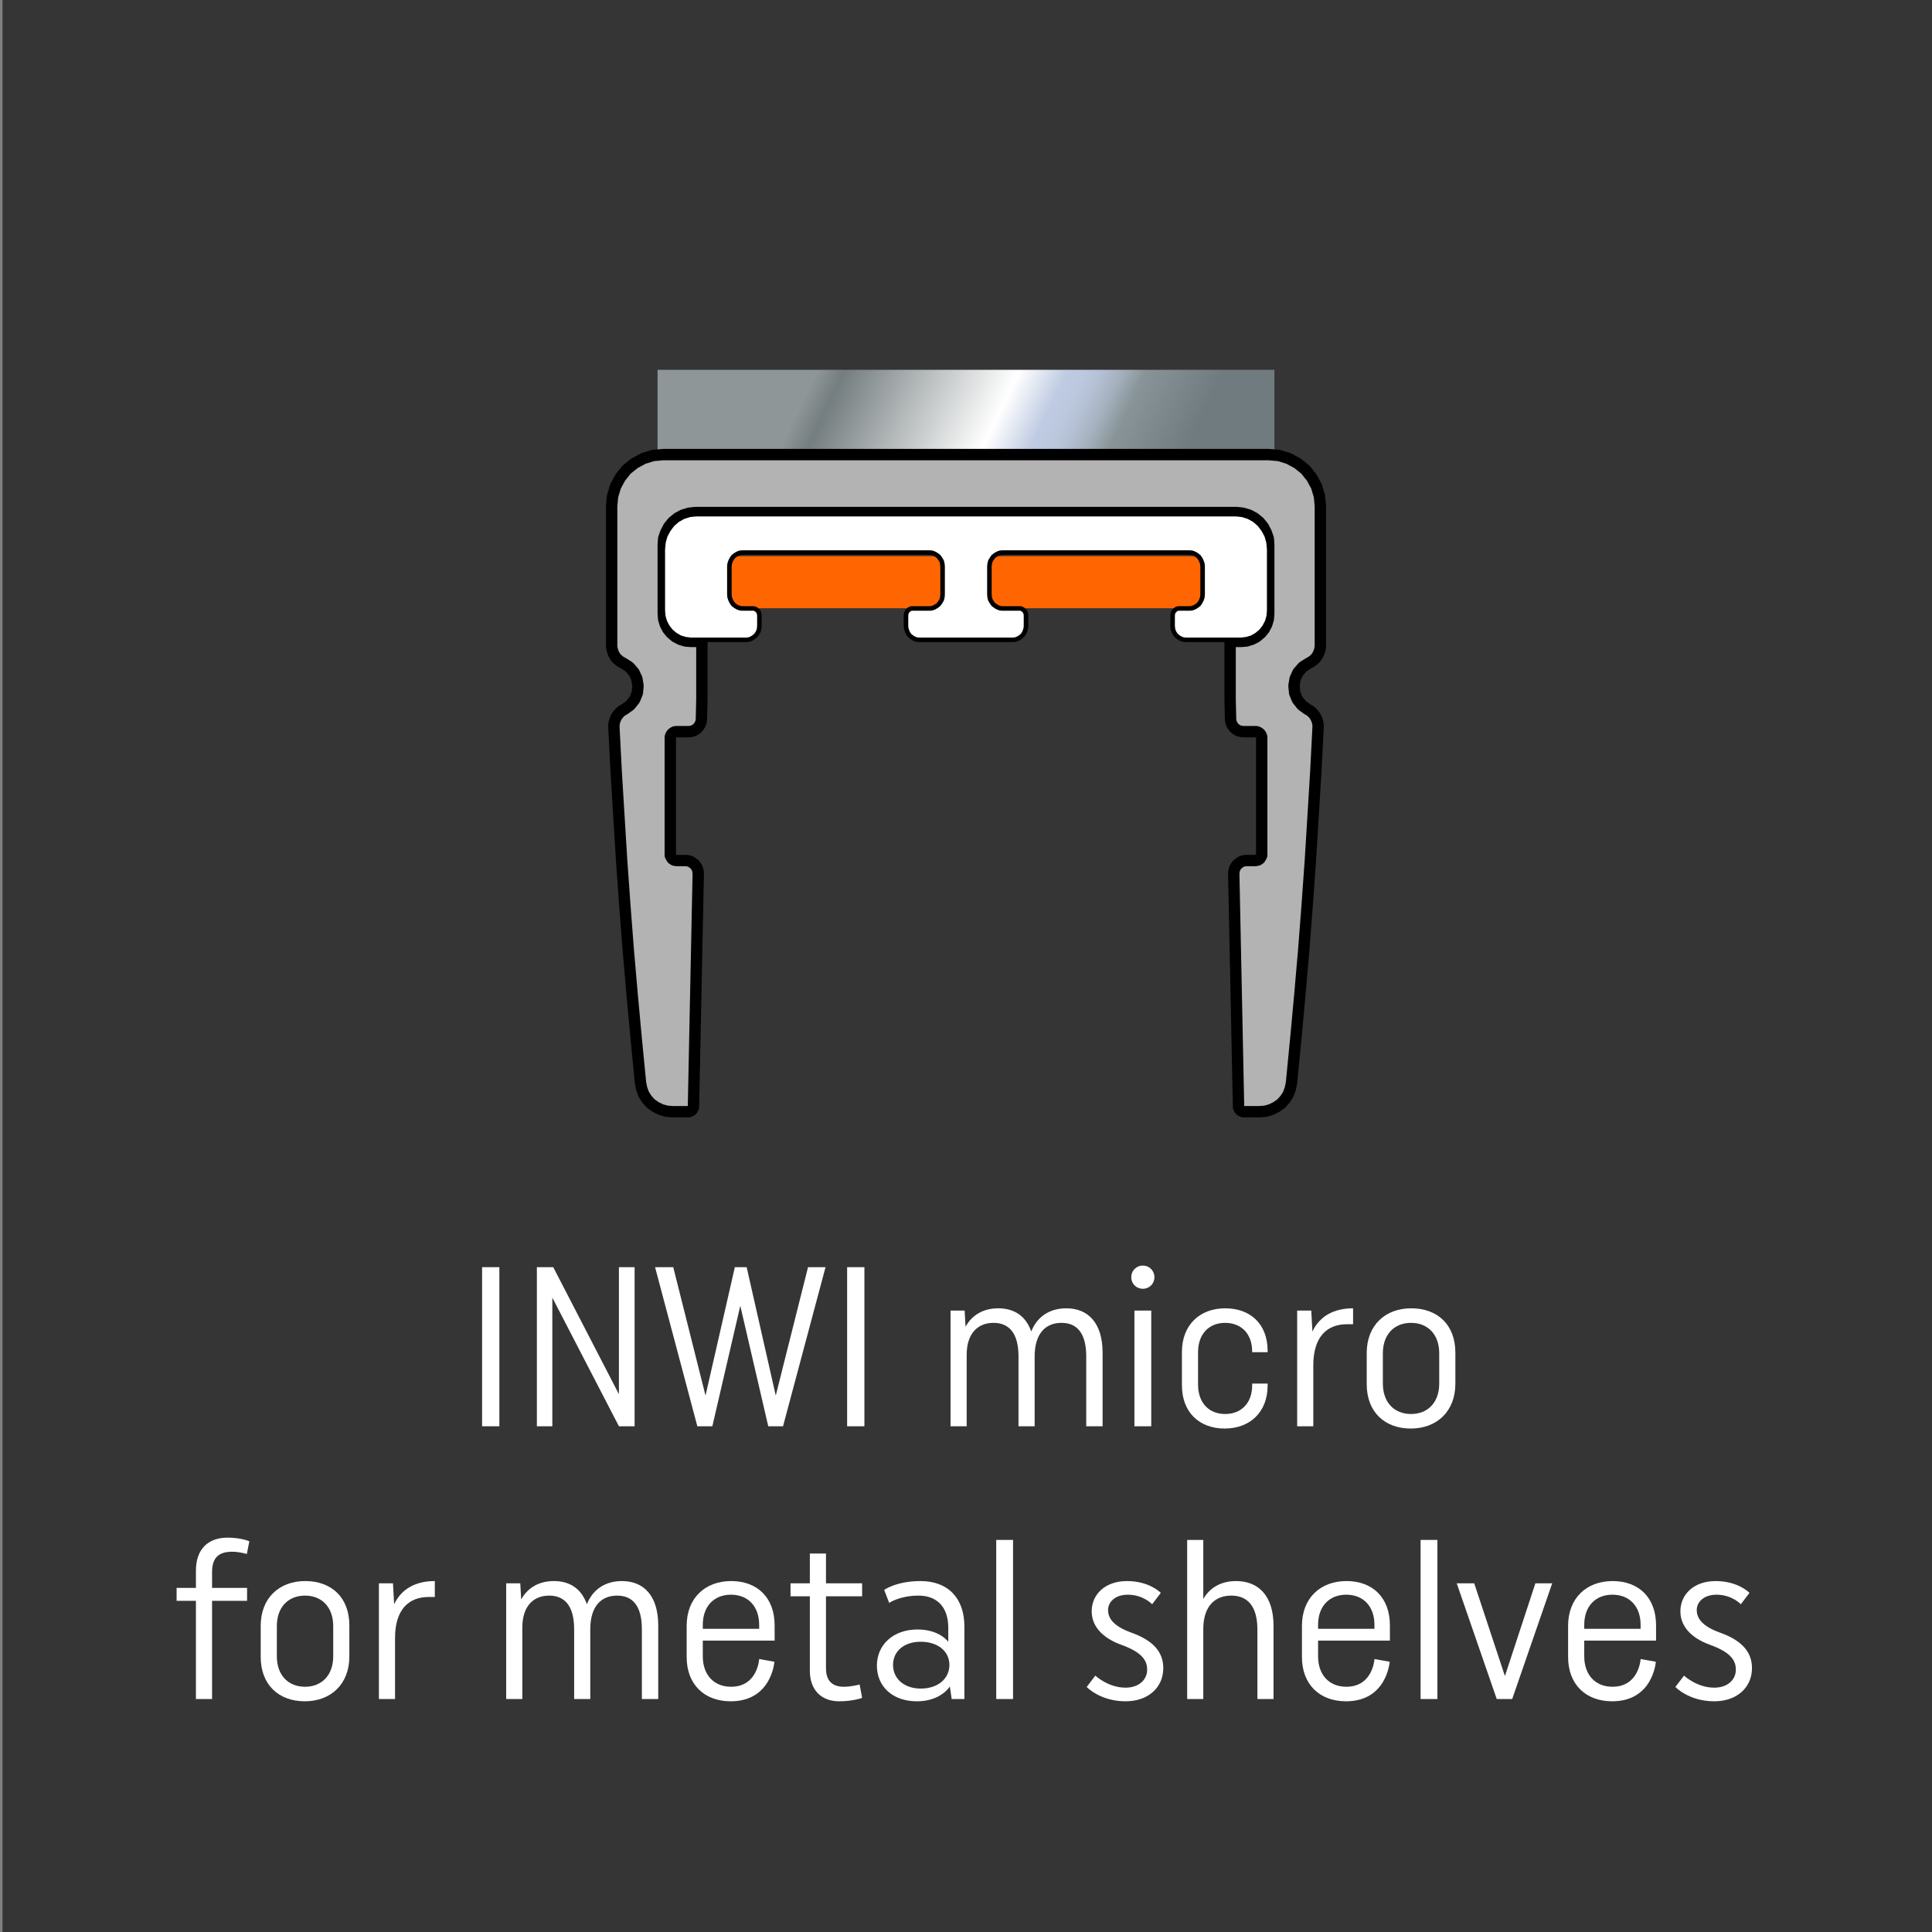 <?xml version="1.0" encoding="utf-8"?>
<!-- Generator: Adobe Illustrator 27.1.0, SVG Export Plug-In . SVG Version: 6.00 Build 0)  -->
<svg version="1.0" xmlns="http://www.w3.org/2000/svg" xmlns:xlink="http://www.w3.org/1999/xlink" x="0px" y="0px"
	 viewBox="0 0 85 85" style="enable-background:new 0 0 85 85;" xml:space="preserve">
<rect x="0" y="0" width="85" height="85" fill="#808080" stroke="none"/>
<style type="text/css">
	.st0{fill:#353535;}
	.st1{fill:url(#SVGID_1_);}
	.st2{fill:#B3B3B3;stroke:#000000;stroke-width:0.5;stroke-linecap:round;stroke-linejoin:round;stroke-miterlimit:10;}
	.st3{fill:#FF6601;}
	.st4{fill:#FFFFFF;stroke:#000000;stroke-width:0.2;stroke-miterlimit:10;}
	.st5{fill:#FFFFFF;}
</style>
<g id="Ebene_2">
	<rect x="0.11" y="0" class="st0" width="85" height="85"/>
</g>
<g id="Ebene_1">
	<linearGradient id="SVGID_1_" gradientUnits="userSpaceOnUse" x1="36.373" y1="15.19" x2="51.054" y2="22.188">
		<stop  offset="5.617999e-03" style="stop-color:#8F9698"/>
		<stop  offset="0.073" style="stop-color:#747D7F"/>
		<stop  offset="0.5" style="stop-color:#FFFFFF"/>
		<stop  offset="0.618" style="stop-color:#BFCBE2"/>
		<stop  offset="0.662" style="stop-color:#BCC8DE"/>
		<stop  offset="0.706" style="stop-color:#B3BFD2"/>
		<stop  offset="0.75" style="stop-color:#A5B1BE"/>
		<stop  offset="0.794" style="stop-color:#909CA2"/>
		<stop  offset="0.809" style="stop-color:#889497"/>
		<stop  offset="1" style="stop-color:#707B7F"/>
	</linearGradient>
	<rect x="28.93" y="16.27" class="st1" width="27.14" height="3.68"/>
	<g>
		<polygon class="st2" points="58.09,27.94 58.09,28 58.09,28.05 58.09,28.11 58.09,28.17 58.09,28.23 58.09,28.29 58.09,28.34 
			58.09,28.4 58.08,28.52 58.05,28.64 58.01,28.75 57.95,28.86 57.88,28.96 57.79,29.04 57.7,29.11 57.59,29.17 57.32,29.34 
			57.11,29.58 56.98,29.86 56.93,30.17 56.96,30.49 57.08,30.78 57.28,31.03 57.53,31.21 57.64,31.27 57.73,31.35 57.81,31.44 
			57.88,31.54 57.93,31.65 57.97,31.77 57.99,31.88 57.99,32.01 57.89,33.96 57.77,35.92 57.65,37.87 57.51,39.83 57.36,41.78 
			57.19,43.74 57.01,45.69 56.82,47.64 56.77,47.89 56.68,48.14 56.54,48.36 56.37,48.55 56.16,48.7 55.92,48.82 55.67,48.89 
			55.41,48.91 54.74,48.91 54.69,48.91 54.65,48.89 54.6,48.87 54.56,48.84 54.53,48.8 54.51,48.76 54.49,48.71 54.49,48.66 
			54.28,38.44 54.29,38.32 54.32,38.22 54.37,38.12 54.44,38.03 54.53,37.96 54.63,37.9 54.73,37.87 54.85,37.86 55.23,37.86 
			55.28,37.85 55.34,37.84 55.39,37.81 55.43,37.78 55.46,37.73 55.49,37.68 55.51,37.63 55.51,37.57 55.51,32.47 55.51,32.42 
			55.49,32.36 55.46,32.31 55.43,32.27 55.39,32.24 55.34,32.21 55.28,32.19 55.23,32.19 54.71,32.19 54.6,32.18 54.49,32.15 
			54.4,32.1 54.31,32.03 54.24,31.94 54.19,31.85 54.15,31.74 54.14,31.63 54.12,30.77 54.12,28.22 54.6,28.22 54.84,28.2 
			55.07,28.13 55.28,28.02 55.47,27.86 55.62,27.68 55.73,27.47 55.8,27.24 55.82,27 55.82,23.97 55.8,23.69 55.71,23.43 
			55.58,23.18 55.41,22.97 55.19,22.79 54.95,22.66 54.68,22.58 54.41,22.55 30.59,22.55 30.32,22.58 30.05,22.66 29.81,22.79 
			29.59,22.97 29.42,23.18 29.29,23.43 29.2,23.69 29.18,23.97 29.18,27 29.2,27.24 29.27,27.47 29.38,27.68 29.53,27.86 
			29.72,28.02 29.93,28.13 30.16,28.2 30.4,28.22 30.88,28.22 30.88,30.77 30.86,31.63 30.85,31.74 30.81,31.85 30.76,31.94 
			30.69,32.03 30.6,32.1 30.51,32.15 30.4,32.18 30.29,32.19 29.77,32.19 29.72,32.19 29.66,32.21 29.61,32.24 29.57,32.27 
			29.54,32.31 29.51,32.36 29.49,32.42 29.49,32.47 29.49,37.57 29.49,37.63 29.51,37.68 29.54,37.73 29.57,37.78 29.61,37.81 
			29.66,37.84 29.72,37.85 29.77,37.86 30.15,37.86 30.27,37.87 30.37,37.9 30.47,37.96 30.56,38.03 30.63,38.12 30.68,38.22 
			30.71,38.32 30.72,38.44 30.51,48.66 30.51,48.71 30.49,48.76 30.47,48.8 30.44,48.84 30.4,48.87 30.35,48.89 30.31,48.91 
			30.26,48.91 29.59,48.91 29.33,48.89 29.08,48.82 28.84,48.7 28.63,48.55 28.46,48.36 28.32,48.14 28.23,47.89 28.18,47.64 
			27.99,45.69 27.81,43.74 27.64,41.78 27.49,39.83 27.35,37.87 27.23,35.92 27.11,33.96 27.01,32.01 27.01,31.88 27.03,31.77 
			27.07,31.65 27.12,31.54 27.19,31.44 27.27,31.35 27.36,31.27 27.47,31.21 27.72,31.03 27.92,30.78 28.04,30.49 28.07,30.17 
			28.02,29.86 27.89,29.58 27.68,29.34 27.41,29.17 27.3,29.11 27.21,29.04 27.12,28.96 27.05,28.86 26.99,28.75 26.95,28.64 
			26.92,28.52 26.91,28.4 26.91,28.34 26.91,28.29 26.91,28.23 26.91,28.17 26.91,28.11 26.91,28.05 26.91,28 26.91,27.94 
			26.91,22.27 26.95,21.83 27.08,21.4 27.29,21.01 27.57,20.66 27.92,20.38 28.31,20.17 28.73,20.04 29.18,20 55.82,20 56.27,20.04 
			56.69,20.17 57.08,20.38 57.43,20.66 57.71,21.01 57.92,21.4 58.05,21.83 58.09,22.27 		"/>
		<rect x="31.27" y="24.47" class="st3" width="22.46" height="2.29"/>
		<polygon class="st4" points="30.39,28.15 32.82,28.15 32.94,28.14 33.05,28.1 33.15,28.04 33.24,27.97 33.31,27.88 33.37,27.77 
			33.4,27.65 33.41,27.53 33.41,27.07 33.4,27.01 33.39,26.96 33.36,26.9 33.32,26.86 33.28,26.82 33.23,26.79 33.17,26.77 
			33.12,26.77 32.68,26.77 32.56,26.76 32.45,26.72 32.35,26.66 32.26,26.59 32.19,26.49 32.14,26.39 32.1,26.27 32.09,26.15 
			32.09,24.93 32.1,24.81 32.14,24.69 32.19,24.59 32.26,24.49 32.35,24.42 32.45,24.36 32.56,24.32 32.68,24.31 40.89,24.31 
			41,24.32 41.11,24.36 41.21,24.42 41.3,24.49 41.37,24.59 41.43,24.69 41.46,24.81 41.47,24.93 41.47,26.15 41.46,26.27 
			41.43,26.39 41.37,26.49 41.3,26.59 41.21,26.66 41.11,26.72 41,26.76 40.89,26.77 40.15,26.77 40.1,26.77 40.04,26.79 
			39.99,26.82 39.95,26.86 39.91,26.9 39.88,26.96 39.87,27.01 39.86,27.07 39.86,27.53 39.87,27.65 39.91,27.77 39.96,27.88 
			40.03,27.97 40.12,28.04 40.22,28.1 40.33,28.14 40.45,28.15 44.55,28.15 44.67,28.14 44.78,28.1 44.88,28.04 44.97,27.97 
			45.04,27.88 45.09,27.77 45.13,27.65 45.14,27.53 45.14,27.07 45.13,27.01 45.12,26.96 45.09,26.9 45.05,26.86 45.01,26.82 
			44.96,26.79 44.9,26.77 44.85,26.77 44.11,26.77 44,26.76 43.89,26.72 43.79,26.66 43.7,26.59 43.63,26.49 43.57,26.39 
			43.54,26.27 43.53,26.15 43.53,24.93 43.54,24.81 43.57,24.69 43.63,24.59 43.7,24.49 43.79,24.42 43.89,24.36 44,24.32 
			44.11,24.31 52.32,24.31 52.44,24.32 52.55,24.36 52.65,24.42 52.74,24.49 52.81,24.59 52.86,24.69 52.9,24.81 52.91,24.93 
			52.91,26.15 52.9,26.27 52.86,26.39 52.81,26.49 52.74,26.59 52.65,26.66 52.55,26.72 52.44,26.76 52.32,26.77 51.88,26.77 
			51.83,26.77 51.77,26.79 51.72,26.82 51.68,26.86 51.64,26.9 51.61,26.96 51.6,27.01 51.59,27.07 51.59,27.53 51.6,27.65 
			51.63,27.77 51.69,27.88 51.76,27.97 51.85,28.04 51.95,28.1 52.06,28.14 52.18,28.15 54.61,28.15 54.85,28.12 55.08,28.05 
			55.29,27.93 55.48,27.77 55.63,27.58 55.75,27.35 55.82,27.11 55.84,26.86 55.84,24.16 55.81,23.86 55.73,23.57 55.59,23.31 
			55.41,23.07 55.19,22.88 54.94,22.74 54.66,22.65 54.38,22.62 30.63,22.62 30.34,22.65 30.06,22.74 29.81,22.88 29.59,23.07 
			29.41,23.31 29.27,23.57 29.19,23.86 29.16,24.16 29.16,26.86 29.18,27.11 29.25,27.35 29.37,27.58 29.52,27.77 29.71,27.93 
			29.92,28.05 30.15,28.12 		"/>
	</g>
	<g>
		<path class="st5" d="M21.97,55.75v7h-0.76v-7H21.97z"/>
		<path class="st5" d="M24.3,62.75h-0.68v-7h0.72l2.89,5.59v-5.59h0.69v7h-0.69l-2.93-5.66V62.75z"/>
		<path class="st5" d="M29.62,55.75l1.42,5.65l1.29-5.65h0.52l1.28,5.65l1.42-5.65h0.77l-1.87,7H33.8l-1.23-5.3l-1.23,5.3h-0.66
			l-1.86-7H29.62z"/>
		<path class="st5" d="M38.03,55.75v7h-0.76v-7H38.03z"/>
		<path class="st5" d="M41.82,62.75v-5.09h0.62l0.04,0.71c0.3-0.54,0.81-0.81,1.44-0.81c0.69,0,1.21,0.33,1.45,1.02
			c0.27-0.68,0.84-1.02,1.54-1.02c0.96,0,1.6,0.64,1.6,1.96v3.23h-0.72v-3.07c0-1.02-0.4-1.48-1.09-1.48
			c-0.69,0-1.18,0.46-1.18,1.48v3.07h-0.71v-3.07c0-1.02-0.41-1.48-1.1-1.48c-0.67,0-1.18,0.44-1.18,1.41v3.14H41.82z"/>
		<path class="st5" d="M50.79,56.19c0,0.29-0.22,0.51-0.51,0.51c-0.29,0-0.51-0.22-0.51-0.51c0-0.28,0.22-0.51,0.51-0.51
			C50.57,55.68,50.79,55.91,50.79,56.19z M50.65,57.66v5.09h-0.74v-5.09H50.65z"/>
		<path class="st5" d="M55.77,60.96c0,1.17-0.78,1.89-1.89,1.89S52,62.14,52,60.95v-1.47c0-1.19,0.79-1.92,1.9-1.92
			s1.87,0.69,1.87,1.87v0.06h-0.68v-0.03c0-0.78-0.48-1.26-1.19-1.26s-1.19,0.49-1.19,1.29v1.43c0,0.8,0.48,1.29,1.19,1.29
			s1.19-0.48,1.19-1.26v-0.08h0.68V60.96z"/>
		<path class="st5" d="M57.69,57.66l0.05,0.92c0.33-0.69,0.96-1.02,1.79-1.02v0.7h-0.26c-0.89,0-1.49,0.55-1.49,1.81v2.68h-0.71
			v-5.09H57.69z"/>
		<path class="st5" d="M62.09,57.56c1.15,0,1.94,0.72,1.94,1.95v1.37c0,1.22-0.82,1.97-1.96,1.97c-1.15,0-1.94-0.73-1.94-1.95v-1.37
			C60.13,58.31,60.94,57.56,62.09,57.56z M62.08,62.21c0.74,0,1.24-0.51,1.24-1.34v-1.33c0-0.83-0.5-1.34-1.24-1.34
			c-0.74,0-1.24,0.51-1.24,1.34v1.33C60.84,61.7,61.34,62.21,62.08,62.21z"/>
		<path class="st5" d="M10.87,69.86v0.57H9.33v4.32H8.62v-4.32H7.77v-0.57h0.85V69.1c0-0.95,0.54-1.45,1.39-1.45
			c0.6,0,0.96,0.16,0.96,0.16l-0.11,0.56c0,0-0.31-0.1-0.65-0.1c-0.56,0-0.88,0.24-0.88,0.89v0.7H10.87z"/>
		<path class="st5" d="M13.43,69.56c1.15,0,1.94,0.72,1.94,1.95v1.37c0,1.22-0.82,1.97-1.96,1.97c-1.15,0-1.94-0.73-1.94-1.95v-1.37
			C11.47,70.31,12.28,69.56,13.43,69.56z M13.42,74.21c0.74,0,1.24-0.51,1.24-1.34v-1.33c0-0.83-0.5-1.34-1.24-1.34
			c-0.74,0-1.24,0.51-1.24,1.34v1.33C12.18,73.7,12.68,74.21,13.42,74.21z"/>
		<path class="st5" d="M17.29,69.66l0.05,0.92c0.33-0.69,0.96-1.02,1.79-1.02v0.7h-0.26c-0.89,0-1.49,0.55-1.49,1.81v2.68h-0.71
			v-5.09H17.29z"/>
		<path class="st5" d="M22.27,74.75v-5.09h0.62l0.04,0.71c0.3-0.54,0.81-0.81,1.44-0.81c0.69,0,1.21,0.33,1.45,1.02
			c0.27-0.68,0.84-1.02,1.54-1.02c0.96,0,1.6,0.64,1.6,1.96v3.23h-0.72v-3.07c0-1.02-0.4-1.48-1.09-1.48
			c-0.69,0-1.18,0.46-1.18,1.48v3.07h-0.71v-3.07c0-1.02-0.41-1.48-1.1-1.48c-0.67,0-1.18,0.44-1.18,1.41v3.14H22.27z"/>
		<path class="st5" d="M32.15,74.85c-1.15,0-1.94-0.73-1.94-1.95v-1.37c0-1.22,0.81-1.97,1.96-1.97c1.14,0,1.91,0.72,1.91,1.95v0.67
			h-3.16v0.69c0,0.83,0.5,1.34,1.24,1.34c1.18,0,1.24-1.22,1.24-1.22l0.67,0.12C34.07,73.11,33.95,74.85,32.15,74.85z M33.4,71.66
			v-0.17c0-0.83-0.5-1.33-1.24-1.33c-0.74,0-1.24,0.5-1.24,1.33v0.17H33.4z"/>
		<path class="st5" d="M37.93,69.66v0.57h-1.59v3.17c0,0.58,0.31,0.81,0.79,0.81c0.34,0,0.69-0.1,0.69-0.1l0.11,0.59
			c0,0-0.39,0.15-1.01,0.15c-0.77,0-1.29-0.48-1.29-1.35v-3.27h-0.85v-0.57h0.85v-1.31h0.71v1.31H37.93z"/>
		<path class="st5" d="M41.87,74.75l-0.08-0.55c-0.29,0.4-0.8,0.65-1.45,0.65c-1.08,0-1.76-0.66-1.76-1.57
			c0-0.91,0.71-1.59,1.79-1.59c0.59,0,1.06,0.2,1.35,0.54v-0.62c0-0.91-0.5-1.41-1.31-1.41c-0.82,0-1.29,0.32-1.29,0.32l-0.22-0.57
			c0,0,0.53-0.39,1.6-0.39c1.18,0,1.93,0.72,1.93,2.01v3.18H41.87z M41.77,73.25c0-0.6-0.51-1.02-1.26-1.02
			c-0.74,0-1.22,0.42-1.22,1.02s0.48,1.04,1.22,1.04C41.27,74.29,41.77,73.85,41.77,73.25z"/>
		<path class="st5" d="M44.57,67.75v7h-0.74v-7H44.57z"/>
		<path class="st5" d="M51.18,73.39c0,0.84-0.65,1.46-1.66,1.46c-1.12,0-1.71-0.63-1.71-0.63l0.38-0.5c0,0,0.56,0.53,1.33,0.53
			c0.6,0,0.95-0.36,0.95-0.79c0-0.39-0.2-0.76-1.15-1.1c-0.79-0.29-1.29-0.79-1.29-1.47c0-0.74,0.59-1.33,1.55-1.33
			c1,0,1.49,0.52,1.49,0.52l-0.38,0.5c0,0-0.39-0.42-1.07-0.42c-0.58,0-0.87,0.34-0.87,0.67c0,0.35,0.21,0.7,1,0.99
			C50.71,72.16,51.18,72.66,51.18,73.39z"/>
		<path class="st5" d="M52.94,67.75v2.6c0.3-0.53,0.82-0.79,1.44-0.79c0.99,0,1.65,0.65,1.65,1.97v3.22h-0.71v-3.06
			c0-1.02-0.43-1.49-1.15-1.49c-0.71,0-1.23,0.46-1.23,1.47v3.08h-0.71v-7H52.94z"/>
		<path class="st5" d="M59.22,74.85c-1.15,0-1.94-0.73-1.94-1.95v-1.37c0-1.22,0.81-1.97,1.96-1.97c1.14,0,1.91,0.72,1.91,1.95v0.67
			h-3.16v0.69c0,0.83,0.5,1.34,1.24,1.34c1.18,0,1.24-1.22,1.24-1.22l0.67,0.12C61.14,73.11,61.02,74.85,59.22,74.85z M60.47,71.66
			v-0.17c0-0.83-0.5-1.33-1.24-1.33c-0.74,0-1.24,0.5-1.24,1.33v0.17H60.47z"/>
		<path class="st5" d="M63.24,67.75v7H62.5v-7H63.24z"/>
		<path class="st5" d="M64.86,69.66l1.35,4.08l1.34-4.08h0.74l-1.76,5.09h-0.68l-1.76-5.09H64.86z"/>
		<path class="st5" d="M70.93,74.85c-1.15,0-1.94-0.73-1.94-1.95v-1.37c0-1.22,0.81-1.97,1.96-1.97c1.14,0,1.91,0.72,1.91,1.95v0.67
			H69.7v0.69c0,0.83,0.5,1.34,1.24,1.34c1.18,0,1.24-1.22,1.24-1.22l0.67,0.12C72.85,73.11,72.73,74.85,70.93,74.85z M72.18,71.66
			v-0.17c0-0.83-0.5-1.33-1.24-1.33c-0.74,0-1.24,0.5-1.24,1.33v0.17H72.18z"/>
		<path class="st5" d="M77.08,73.39c0,0.84-0.65,1.46-1.66,1.46c-1.12,0-1.71-0.63-1.71-0.63l0.38-0.5c0,0,0.56,0.53,1.33,0.53
			c0.6,0,0.95-0.36,0.95-0.79c0-0.39-0.2-0.76-1.15-1.1c-0.79-0.29-1.29-0.79-1.29-1.47c0-0.74,0.59-1.33,1.55-1.33
			c1,0,1.49,0.52,1.49,0.52l-0.38,0.5c0,0-0.39-0.42-1.07-0.42c-0.58,0-0.87,0.34-0.87,0.67c0,0.35,0.21,0.7,1,0.99
			C76.61,72.16,77.08,72.66,77.08,73.39z"/>
	</g>
</g>
<g id="Ebene_4">
</g>
<g id="Ebene_3">
</g>
</svg>
